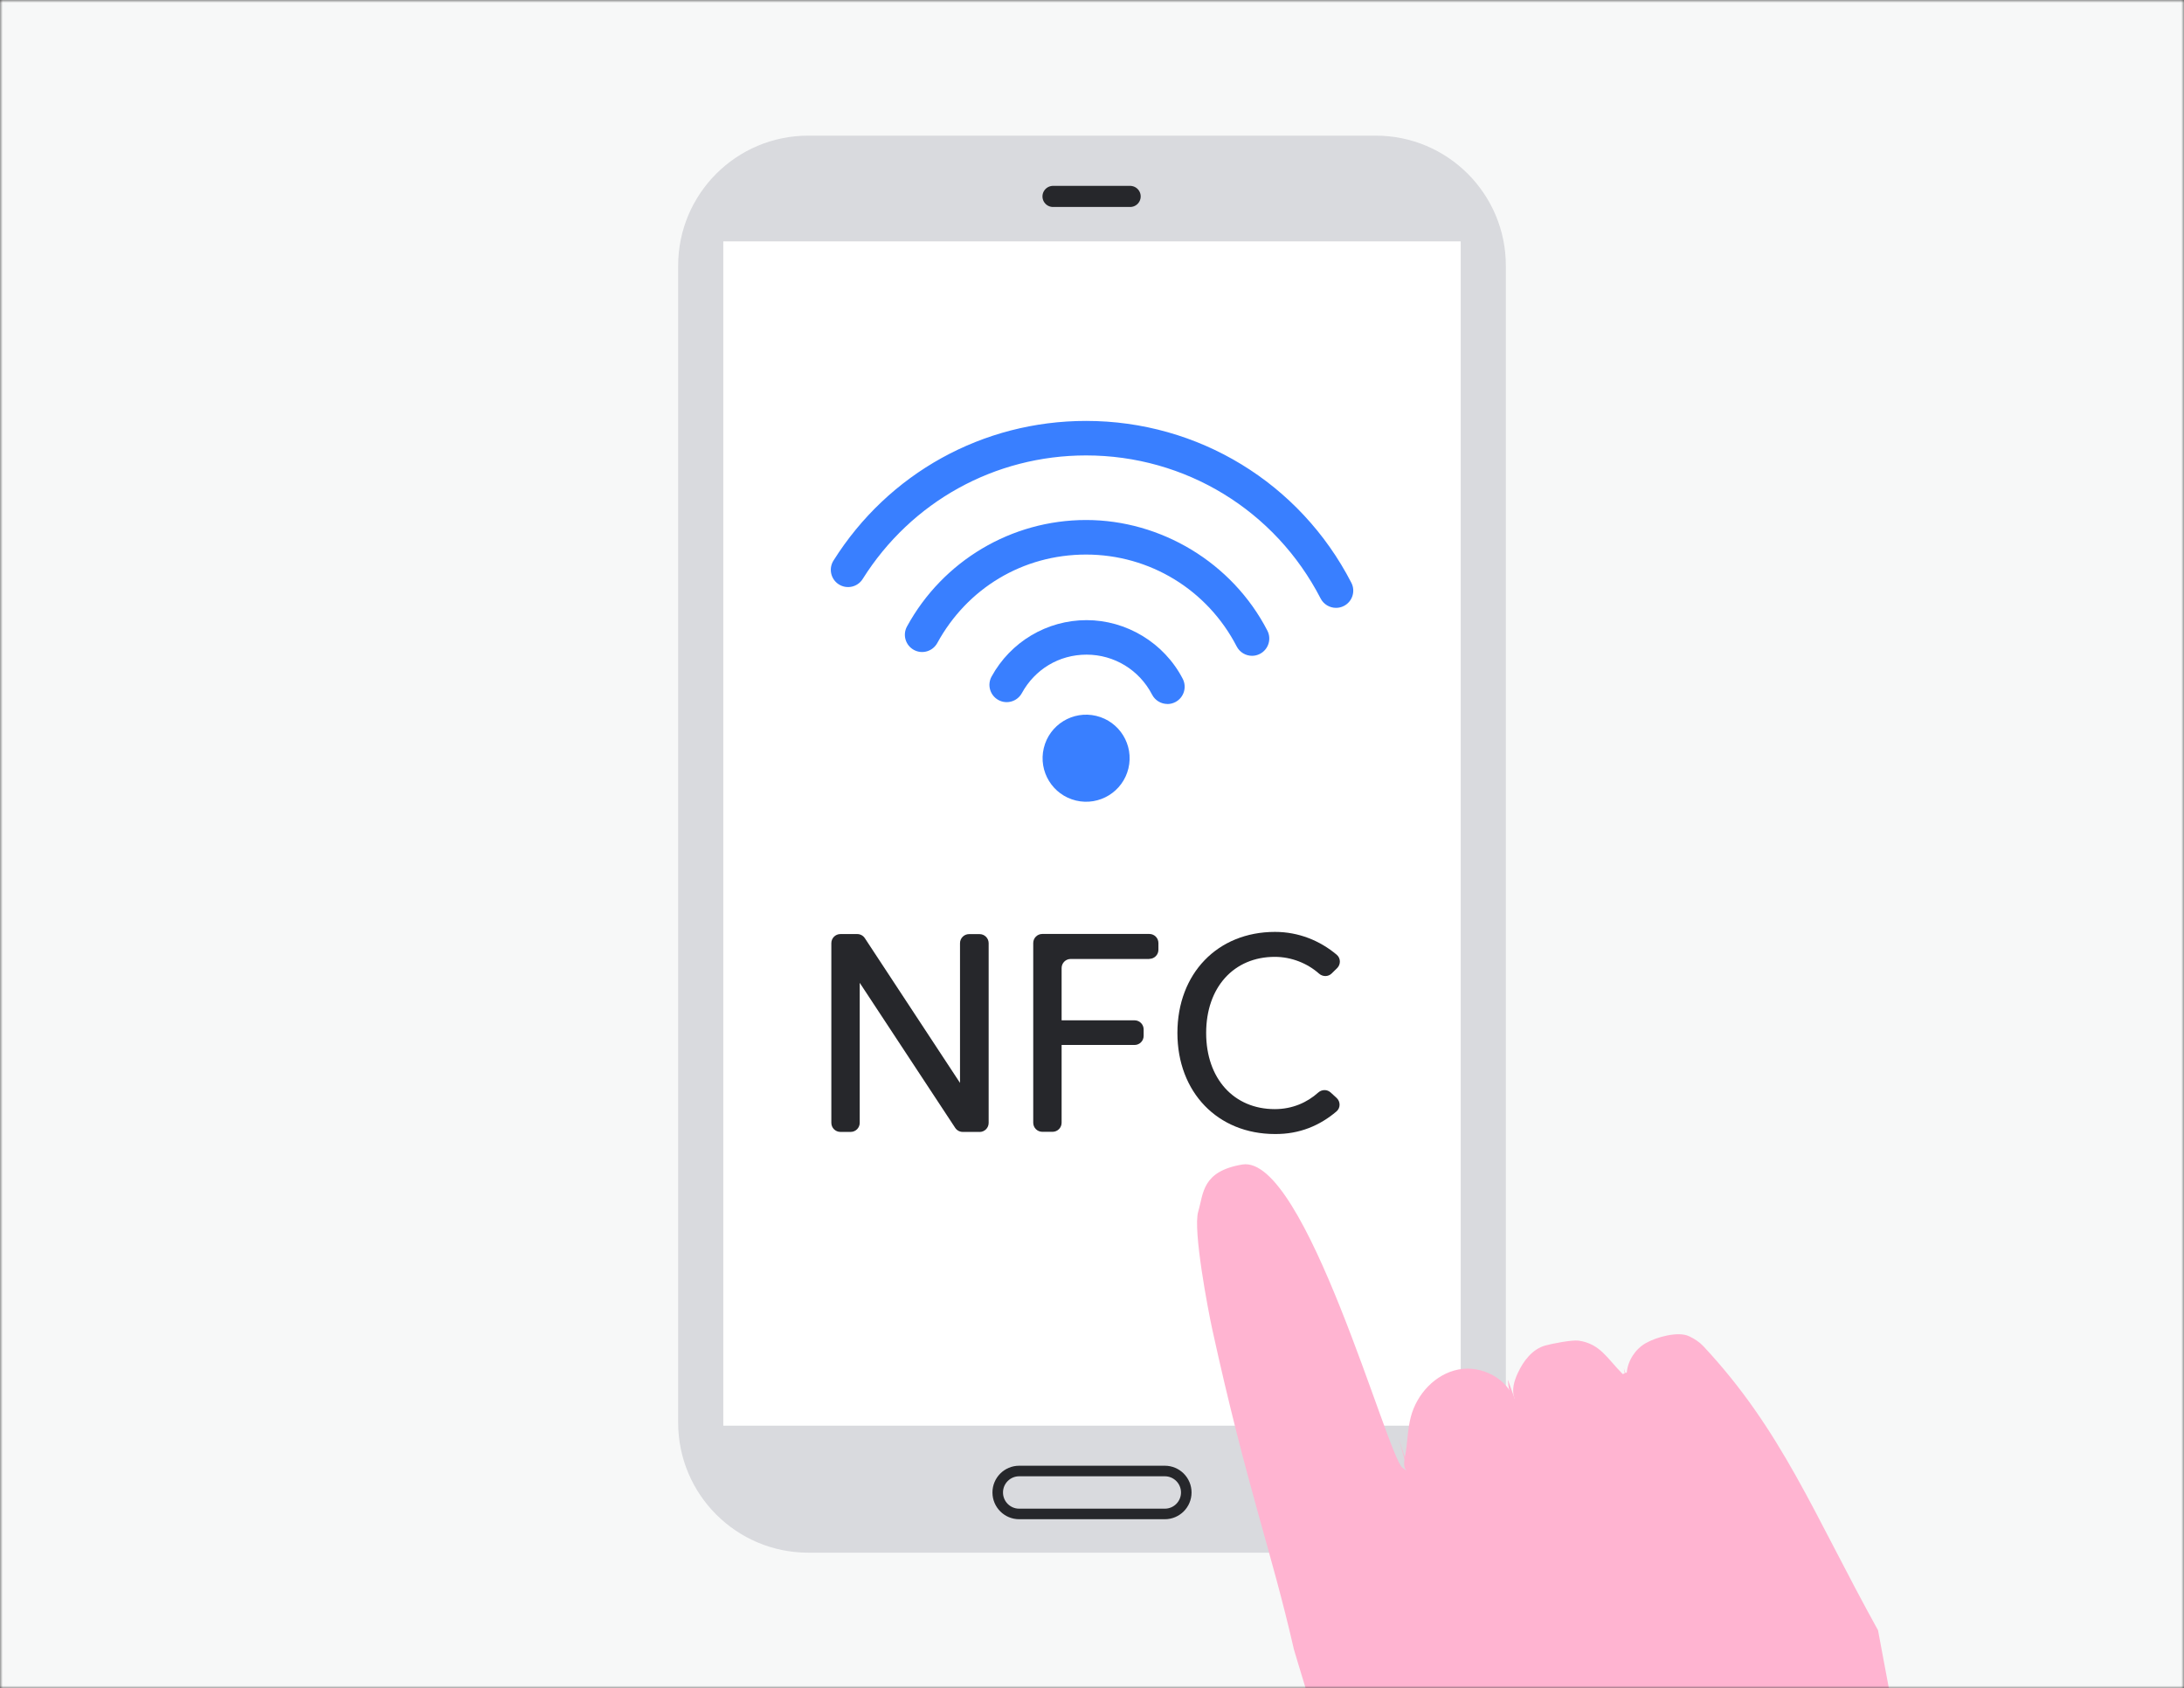 <svg width="414" height="320" viewBox="0 0 414 320" fill="none" xmlns="http://www.w3.org/2000/svg">
<rect x="0" y="0" width="414" height="320" fill="#333333" stroke="none"/>
<g clip-path="url(#clip0_207_6071)">
<mask id="mask0_207_6071" style="mask-type:luminance" maskUnits="userSpaceOnUse" x="0" y="0" width="414" height="320">
<path d="M414 0H0V320H414V0Z" fill="white"/>
</mask>
<g mask="url(#mask0_207_6071)">
<path d="M414 0H0V320H414V0Z" fill="#F7F8F8"/>
<path d="M259.7 67.78C259.7 68.82 258.86 69.66 257.82 69.66C256.78 69.66 255.94 68.82 255.94 67.78C255.94 66.74 256.78 65.9 257.82 65.9C258.86 65.9 259.7 66.74 259.7 67.78Z" stroke="#D9DADE" stroke-width="4" stroke-miterlimit="10"/>
<path d="M260.79 25.71H153.21C139.591 25.71 128.55 36.751 128.55 50.37V269.63C128.55 283.249 139.591 294.29 153.21 294.29H260.79C274.409 294.29 285.45 283.249 285.45 269.63V50.37C285.45 36.751 274.409 25.71 260.79 25.71Z" fill="#D9DADE"/>
<path d="M199.61 37.23H214.23" stroke="#26272B" stroke-width="4" stroke-linecap="round" stroke-linejoin="round"/>
<path d="M276.89 45.75H137.11V270.22H276.89V45.75Z" fill="white"/>
<path d="M220.8 286.95H193.2C190.95 286.95 189.13 285.13 189.13 282.88C189.13 280.63 190.95 278.81 193.2 278.81H220.8C223.05 278.81 224.87 280.63 224.87 282.88C224.87 285.13 223.05 286.95 220.8 286.95Z" stroke="#26272B" stroke-width="2" stroke-miterlimit="10"/>
<path d="M258.44 68.78C259.39 68.78 260.16 68.01 260.16 67.06C260.16 66.11 259.39 65.34 258.44 65.34C257.49 65.34 256.72 66.11 256.72 67.06C256.72 68.01 257.49 68.78 258.44 68.78Z" fill="white"/>
<path d="M185.69 214.54H182.5C181.92 214.54 181.38 214.25 181.06 213.76L162.97 186.28V212.82C162.97 213.77 162.2 214.54 161.25 214.54H159.31C158.36 214.54 157.59 213.77 157.59 212.82V178.76C157.59 177.81 158.36 177.04 159.31 177.04H162.5C163.08 177.04 163.62 177.33 163.94 177.82L181.98 205.25V178.77C181.98 177.82 182.75 177.05 183.7 177.05H185.69C186.64 177.05 187.41 177.82 187.41 178.77V212.83C187.41 213.78 186.64 214.55 185.69 214.55V214.54Z" fill="#26272B"/>
<path d="M217.86 181.76H202.96C202.01 181.76 201.24 182.53 201.24 183.48V193.39H215.07C216.02 193.39 216.79 194.16 216.79 195.11V196.34C216.79 197.29 216.02 198.06 215.07 198.06H201.24V212.8C201.24 213.75 200.47 214.52 199.52 214.52H197.58C196.63 214.52 195.86 213.75 195.86 212.8V178.74C195.86 177.79 196.63 177.02 197.58 177.02H217.87C218.82 177.02 219.59 177.79 219.59 178.74V180.02C219.59 180.97 218.82 181.74 217.87 181.74L217.86 181.76Z" fill="#26272B"/>
<path d="M223.19 195.79C223.19 184.51 230.81 176.63 241.69 176.63C246.16 176.63 250.2 178.28 253.39 180.96C254.16 181.61 254.18 182.79 253.47 183.49L252.43 184.51C251.77 185.16 250.73 185.15 250.04 184.54C247.83 182.58 244.81 181.36 241.65 181.36C233.87 181.36 228.64 187.15 228.64 195.79C228.64 204.43 233.88 210.22 241.65 210.22C245.02 210.22 247.81 208.94 249.88 207.08C250.55 206.48 251.55 206.45 252.22 207.05L253.36 208.09C254.12 208.78 254.13 210 253.34 210.66C250.21 213.32 246.35 214.98 241.69 214.94C230.81 214.94 223.19 207.01 223.19 195.78V195.79Z" fill="#26272B"/>
<path d="M253.25 115.21C252.07 115.21 250.92 114.56 250.34 113.44C241.72 96.71 224.68 86.32 205.88 86.32C188.58 86.32 172.75 95.07 163.53 109.74C162.57 111.27 160.55 111.73 159.02 110.77C157.49 109.81 157.03 107.79 157.99 106.26C168.41 89.68 186.32 79.78 205.88 79.78C227.14 79.78 246.41 91.53 256.16 110.45C256.99 112.05 256.36 114.03 254.75 114.85C254.27 115.1 253.76 115.21 253.25 115.21Z" fill="#397FFF"/>
<path d="M237.34 124.3C236.16 124.3 235.01 123.65 234.43 122.53C228.88 111.78 217.93 105.11 205.88 105.11C193.83 105.11 183.32 111.54 177.67 121.88C176.8 123.46 174.82 124.05 173.23 123.18C171.65 122.31 171.06 120.33 171.93 118.74C178.73 106.29 191.74 98.56 205.88 98.56C220.02 98.56 233.56 106.59 240.24 119.52C241.07 121.12 240.44 123.1 238.84 123.93C238.36 124.18 237.85 124.3 237.34 124.3Z" fill="#397FFF"/>
<path d="M221.3 133.43C220.12 133.43 218.97 132.78 218.39 131.66C215.97 126.98 211.21 124.08 205.97 124.08C200.73 124.08 196.16 126.88 193.7 131.38C192.83 132.96 190.85 133.55 189.26 132.68C187.68 131.81 187.09 129.83 187.96 128.24C191.57 121.64 198.47 117.54 205.97 117.54C213.47 117.54 220.65 121.8 224.2 128.66C225.03 130.26 224.4 132.24 222.8 133.07C222.32 133.32 221.81 133.44 221.3 133.44V133.43Z" fill="#397FFF"/>
<path d="M213.907 145.629C214.967 141.198 212.234 136.746 207.802 135.686C203.371 134.627 198.919 137.36 197.86 141.791C196.8 146.223 199.533 150.674 203.964 151.734C208.396 152.794 212.847 150.06 213.907 145.629Z" fill="#397FFF"/>
<path d="M349.34 416.225L270.715 384.634L270.448 384.75C264.916 378.835 245.275 312.623 245.275 312.623C240.987 293.818 236.307 281.697 229.788 251.913C229.013 248.375 226.106 233.133 227.131 229.659C228.157 226.184 227.81 222.026 235.462 220.723C247.435 218.675 262.985 275.951 265.833 278.174L266.705 278.815C265.955 278.185 266.15 277.004 266.336 276.036C266.817 273.567 266.794 271.014 267.427 268.581C268.555 264.239 272.057 260.429 276.461 259.571C280.865 258.712 285.867 261.309 287.149 265.612L287.039 264.919C286.537 263.387 287.031 261.712 287.712 260.247C288.776 257.94 290.477 255.713 292.923 255.025C294.135 254.685 298.036 253.913 299.273 254.104C303.38 254.72 304.665 257.511 307.61 260.442L308.372 260.142C308.586 257.866 309.988 255.7 311.983 254.569C313.971 253.431 318.101 252.277 320.174 253.261C321.173 253.735 322.127 254.341 322.886 255.148C337.808 271.12 343.741 286.841 356 309L366 362.5" fill="#FFB4D1"/>
<path d="M265.189 272.8C265.189 272.8 270.165 290.943 271.773 293.365Z" fill="#FFB4D1"/>
<path d="M285.852 261.544C285.852 261.544 285.422 266.068 294.959 287.128Z" fill="#FFB4D1"/>
<path d="M307.813 259.346C310.828 276.729 312.812 280.538 316.213 284.636Z" fill="#FFB4D1"/>
</g>
</g>
<defs>
<clipPath id="clip0_207_6071">
<rect width="414" height="320" fill="white"/>
</clipPath>
</defs>
</svg>
